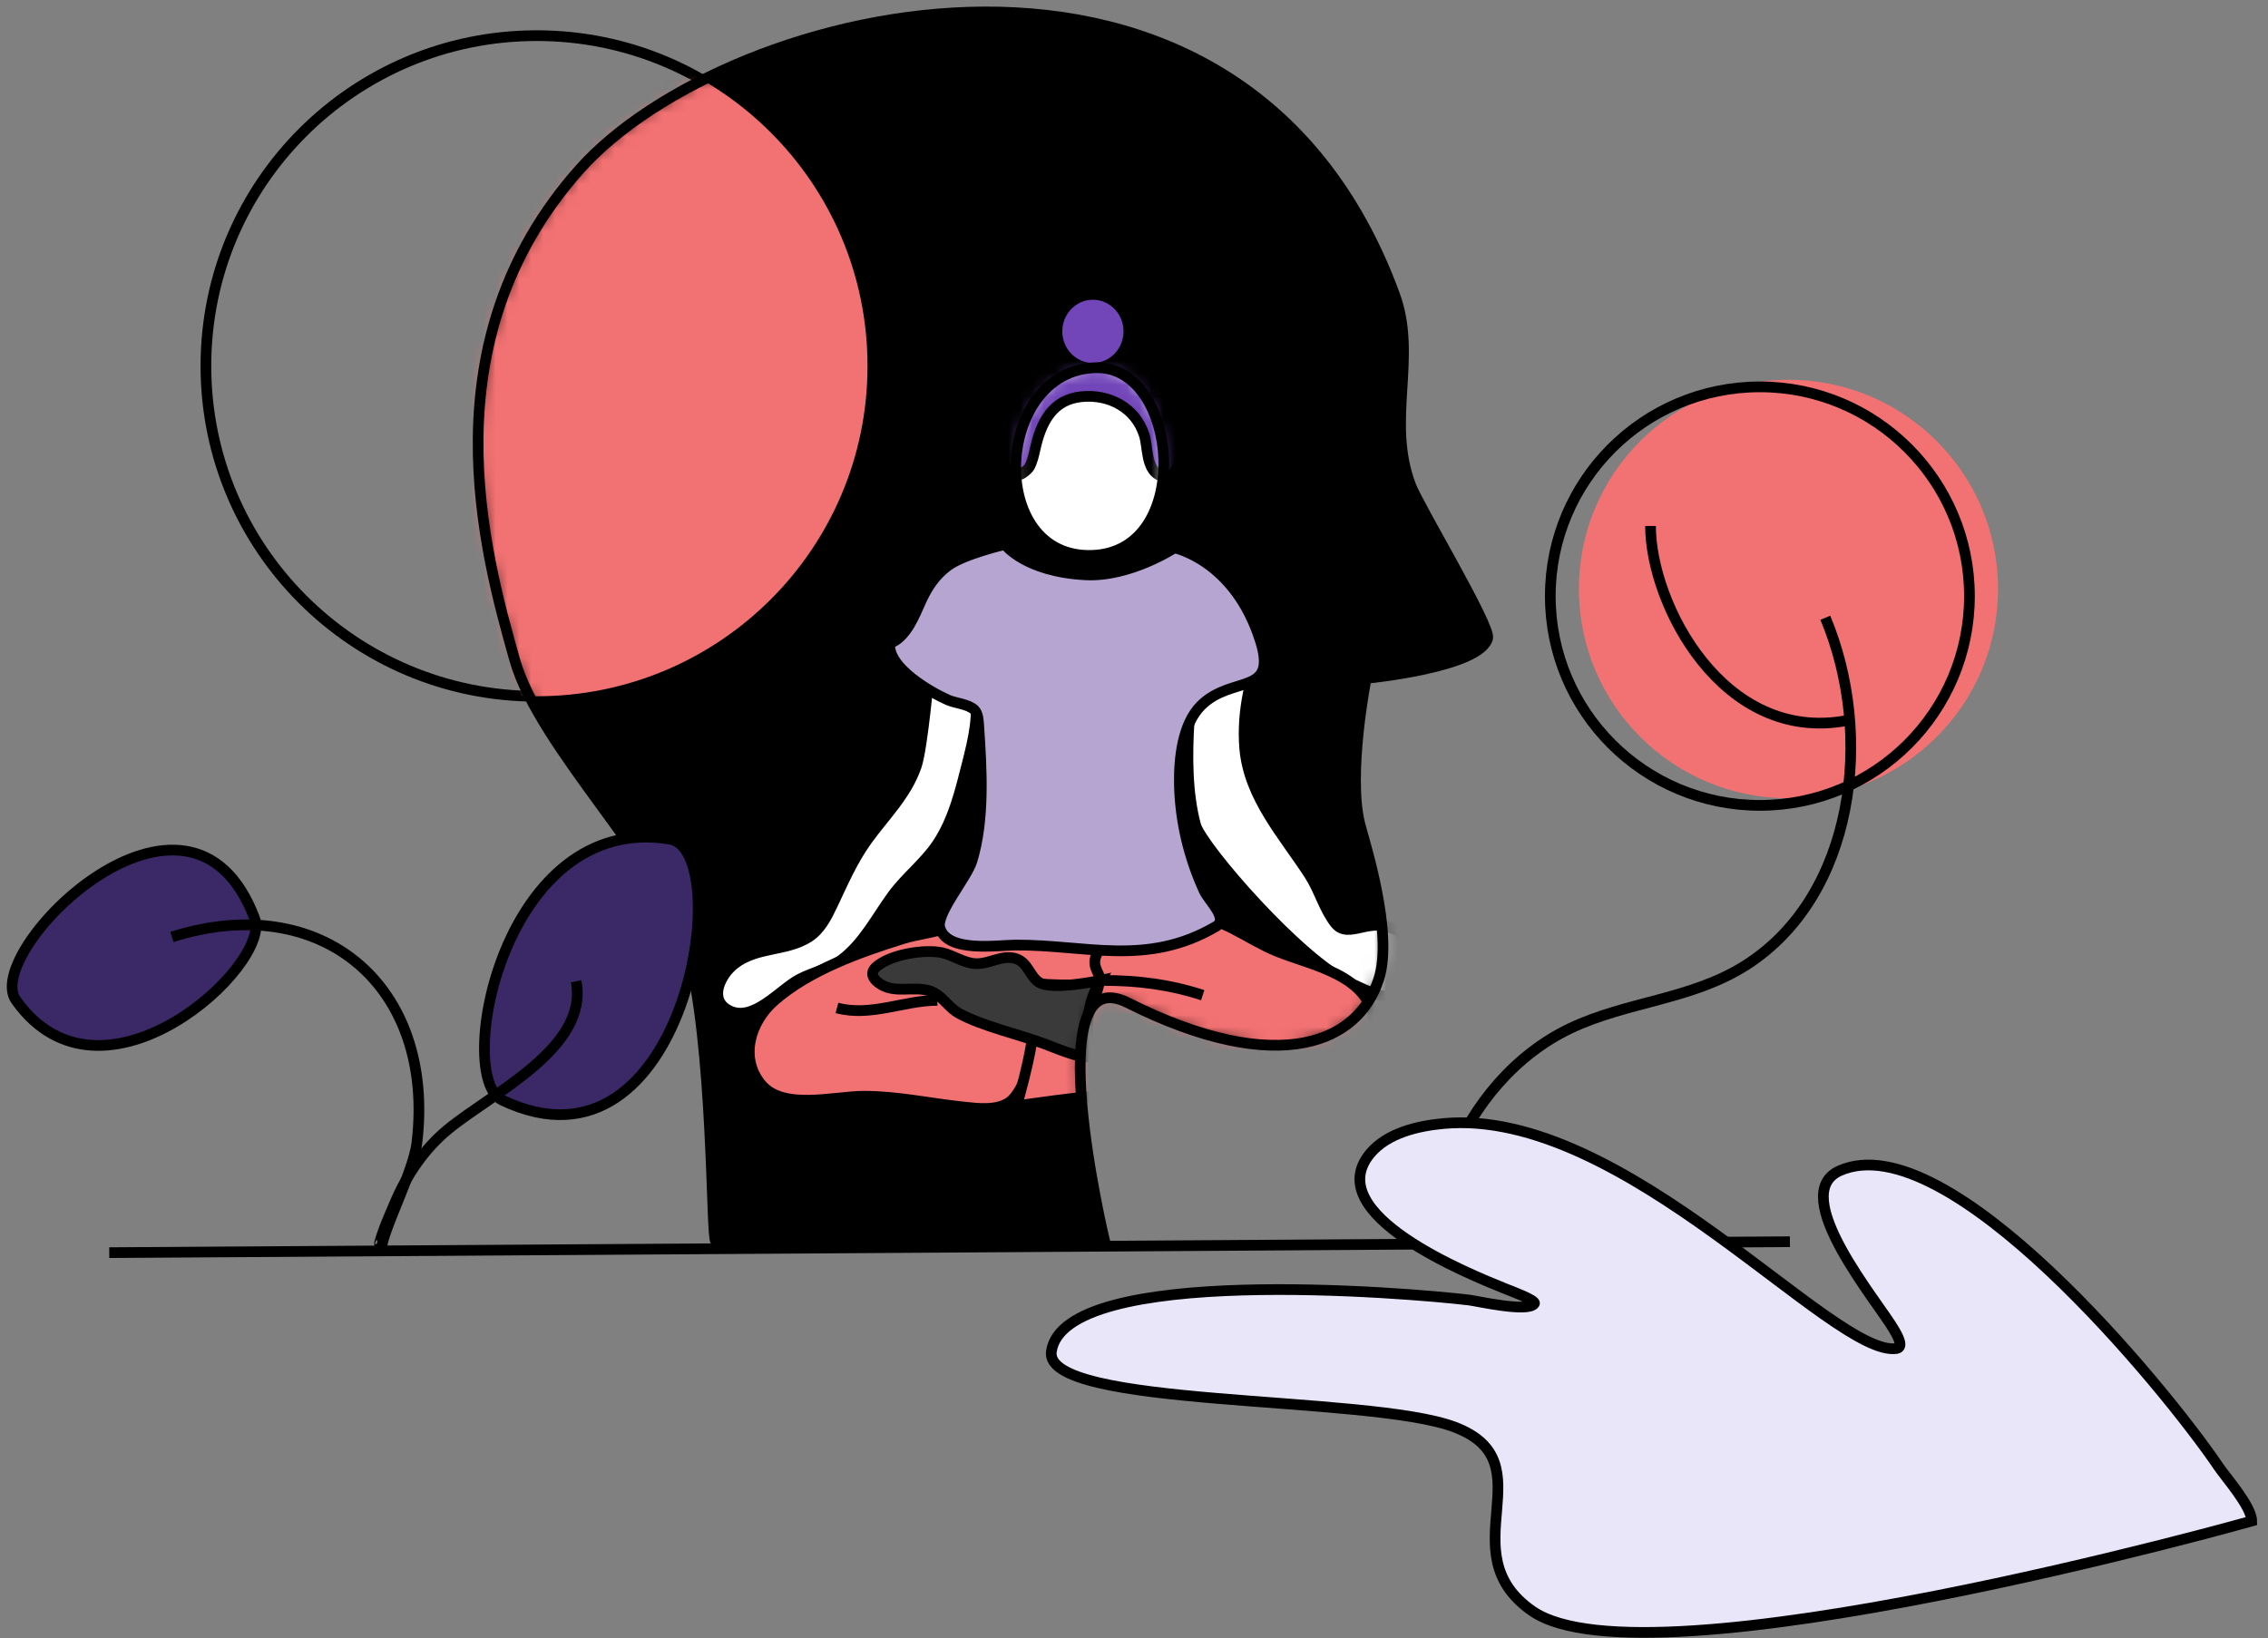 <svg width="191px" height="138px" viewBox="0 0 191 138" version="1.1" xmlns="http://www.w3.org/2000/svg" xmlns:xlink="http://www.w3.org/1999/xlink">
    <rect x="0" y="0" width="191" height="138" fill="#808080" stroke="none"/>
    <defs>
        <path d="M8.569,13.27 C20.982,-0.704 64.212,-11.647 77.204,23.817 C79.157,29.147 76.451,34.413 78.58,39.935 C79.26,41.697 85.307,51.737 85.047,52.751 C84.415,55.227 74.815,56.139 74.815,56.139 C74.815,56.139 73.215,64.209 74.284,68.428 C74.664,69.922 77.148,77.583 75.872,81.48 C74.96,84.272 72.845,86.192 69.631,86.825 C66.014,87.538 61.003,86.617 54.745,83.47 C47.038,79.594 52.796,103.576 52.796,103.576 C52.796,103.576 22.329,104.023 20.026,103.52 C19.632,103.434 19.889,86.813 17.612,78.8 C15.674,71.981 5.173,61.894 3.11,54.593 C0.514,45.402 -4.333,27.797 8.569,13.27 Z" id="path-1"></path>
        <path d="M6.853,0.059 C-1.757,0.227 -2.47,16.23 6.568,15.866 C15.136,15.521 13.858,-0.078 6.853,0.059 Z" id="path-3"></path>
    </defs>
    <g id="Campaigns" stroke="none" stroke-width="1" fill="none" fill-rule="evenodd">
        <g id="Campaign-1" transform="translate(-172, -194)">
            <g id="Group-8" transform="translate(173, 186)">
                <g id="Group-2" transform="translate(0, 9)">
                    <g id="Group" transform="translate(16.334, 1.965)" stroke="#000000" stroke-width="0.901">
                        <ellipse id="Oval" cx="27.865" cy="27.862" rx="27.859" ry="27.824"></ellipse>
                    </g>
                    <ellipse id="Oval" fill="#F27172" cx="149.616" cy="48.614" rx="17.649" ry="17.627"></ellipse>
                    <g id="Group" transform="translate(39.238, 0)">
                        <path d="M8.569,13.27 C20.982,-0.704 64.212,-11.647 77.204,23.817 C79.157,29.147 76.451,34.413 78.58,39.935 C79.26,41.697 85.307,51.737 85.047,52.751 C84.415,55.227 74.815,56.139 74.815,56.139 C74.815,56.139 73.215,64.209 74.284,68.428 C74.664,69.922 77.148,77.583 75.872,81.48 C74.96,84.272 72.845,86.192 69.631,86.825 C66.014,87.538 61.003,86.617 54.745,83.47 C47.038,79.594 52.796,103.576 52.796,103.576 C52.796,103.576 22.329,104.023 20.026,103.52 C19.632,103.434 19.889,86.813 17.612,78.8 C15.674,71.981 5.173,61.894 3.11,54.593 C0.514,45.402 -4.333,27.797 8.569,13.27 Z" id="Path" fill="#000000"></path>
                        <g id="Clipped">
                            <mask id="mask-2" fill="white">
                                <use xlink:href="#path-1"></use>
                            </mask>
                            <g id="Path"></g>
                            <g id="Group" mask="url(#mask-2)">
                                <g transform="translate(-22.978, 1.946)">
                                    <g transform="translate(0.074, 0.018)">
                                        <ellipse id="Oval" fill="#F27172" cx="27.865" cy="27.862" rx="27.859" ry="27.824"></ellipse>
                                    </g>
                                    <g transform="translate(43.161, 21.733)">
                                        <g transform="translate(28.538, 0.034)" fill="#7246B9" id="Oval" stroke="#000000" stroke-width="0.901">
                                            <ellipse cx="3.08" cy="3.199" rx="3.028" ry="3.114"></ellipse>
                                        </g>
                                        <path d="M45.038,32.392 C44.918,32.392 44.72,33.626 44.702,33.72 C44.401,35.232 44.274,36.794 44.402,38.333 C44.752,42.512 47.706,45.684 49.868,49.038 C50.693,50.317 51.09,51.894 52.029,53.092 C53.178,54.557 55.047,52.332 57.291,53.758 C58.761,54.691 60.206,57.974 58.057,59.001 C56.429,59.781 54.888,58.834 53.397,58.184 C49.152,56.33 40.754,46.616 40.264,44.805 C39.535,42.109 39.545,38.916 39.716,36.126 C39.829,34.289 40.376,31.588 41.933,30.419 C42.799,29.768 45.038,32.392 45.038,32.392 Z" id="Path" stroke="#000000" stroke-width="0.901" fill="#FFFFFF"></path>
                                        <path d="M17.85,31.714 C17.85,31.714 17.283,38.28 16.747,39.851 C15.91,42.3 14.038,44.078 12.568,46.127 C11.36,47.811 10.57,49.658 9.686,51.523 C9.204,52.54 8.658,53.634 7.686,54.256 C5.761,55.487 3.271,55.04 1.382,56.554 C0.256,57.456 -0.782,59.509 0.928,60.419 C3.002,61.524 5.257,58.665 6.919,57.798 C8.075,57.195 9.395,56.956 10.453,56.168 C12.293,54.797 13.412,52.576 14.741,50.754 C15.871,49.205 17.43,48.031 18.501,46.442 C19.865,44.421 20.454,41.958 21.044,39.617 C21.538,37.659 22.105,35.373 21.589,33.373 C21.097,31.46 19.529,30.766 17.85,31.714 Z" id="Path" stroke="#000000" stroke-width="0.901" fill="#FFFFFF"></path>
                                        <path d="M19.937,53.221 C18.615,53.863 16.91,53.99 15.687,54.371 C12,55.522 7.72,57.029 4.757,59.634 C2.772,61.379 1.831,64.403 3.654,66.642 C5.491,68.898 9.832,67.663 12.331,67.663 C15.148,67.663 17.877,68.271 20.666,68.566 C21.892,68.696 23.511,68.917 24.596,68.158 C25.896,67.248 27.033,63.399 26.555,61.842 C26.169,60.588 25.204,59.624 24.884,58.283 C24.711,57.557 37.347,60.258 36.827,54.409 C36.16,46.912 22.93,51.767 19.937,53.221 Z" id="Path" stroke="#000000" stroke-width="0.901" fill="#F27172"></path>
                                        <path d="M26.49,62.613 C26.49,63.936 25.204,68.478 25.204,68.478 C25.204,68.478 31.333,67.539 33.112,67.619 C35.288,67.717 37.453,67.939 39.633,67.977 C40.994,68.002 44.223,67.418 46.289,68.176 C46.629,68.301 47.104,68.259 47.33,67.906 C48.179,66.57 45.966,65.659 45.146,65.34 C41.986,64.107 38.425,63.305 35.036,63.289 C33.799,63.284 32.569,63.415 31.359,63.089 C29.942,62.708 26.49,62.613 26.49,62.613 Z" id="Path" stroke="#000000" stroke-width="0.901" fill="#F27172"></path>
                                        <path d="M31.487,64.285 C31.397,64.285 33.41,64.457 33.956,64.55 C35.594,64.829 41.032,66.01 42.13,66.234 C43.08,66.429 46.591,66.928 47.391,66.923 C50.32,66.907 55.727,65.372 55.306,61.375 C54.89,57.421 50.017,56.64 47.111,55.453 C44.638,54.443 42.524,52.582 39.806,52.433 C37.539,52.31 33.531,53.355 32.127,55.39 C31.284,56.611 32.23,57.255 32.197,57.78 C32.13,58.878 31.291,60.13 31.159,61.363 C31.081,62.09 31.487,64.285 31.487,64.285 Z" id="Path" stroke="#000000" stroke-width="0.901" fill="#F27172"></path>
                                        <path d="M32.523,57.91 C35.409,57.91 38.091,58.248 40.865,59.152" id="Path" stroke="#000000" stroke-width="0.901"></path>
                                        <path d="M18.523,59.587 C15.7,59.587 12.933,60.985 10.063,60.226" id="Path" stroke="#000000" stroke-width="0.901"></path>
                                        <path d="M32.246,57.909 C30.378,60.999 31.492,64.276 31.335,64.325 C30.636,64.541 28.239,63.506 27.563,63.256 C25.411,62.459 22.249,61.74 20.328,60.675 C19.597,60.269 19.137,59.535 18.456,59.07 C17.179,58.198 15.427,59.001 14.075,58.406 C13.47,58.139 12.627,57.471 13.329,56.81 C14.472,55.731 17.435,55.244 18.922,55.578 C19.903,55.799 20.744,56.457 21.769,56.495 C22.928,56.538 24.046,55.673 25.204,56.1 C26.148,56.449 26.295,57.533 27.061,58.057 C28.121,58.781 32.246,57.909 32.246,57.909 Z" id="Path" stroke="#000000" stroke-width="0.901" fill="#3A3A3A"></path>
                                        <path d="M24.206,21.185 C24.206,21.169 25.865,23.471 30.993,23.741 C34.726,23.938 38.485,21.466 38.485,21.466 C38.485,21.466 43.603,22.51 45.729,29.321 C47.182,33.976 43.335,32.169 40.732,34.744 C39.156,36.304 38.87,39.228 38.901,41.308 C38.947,44.412 39.696,47.541 40.987,50.353 C41.385,51.22 43.09,52.713 41.975,53.366 C36.159,56.774 31.039,54.897 25.105,54.928 C23.569,54.935 19.366,55.598 18.731,53.491 C18.371,52.296 20.998,49.26 21.434,47.838 C22.509,44.33 22.247,40.071 22,36.442 C21.972,36.032 21.951,35.431 21.638,35.122 C21.14,34.629 20.045,34.561 19.418,34.285 C17.991,33.658 14.365,31.604 14.508,29.563 C14.513,29.497 14.708,29.43 14.755,29.407 C15.948,28.818 16.593,27.165 17.101,26.028 C17.645,24.811 18.314,23.785 19.39,22.985 C20.729,21.989 24.206,21.185 24.206,21.185 Z" id="Path" stroke="#000000" stroke-width="0.901" fill="#B5A5D0"></path>
                                        <g transform="translate(25.031, 6.236)">
                                            <path d="M6.853,0.059 C-1.757,0.227 -2.47,16.23 6.568,15.866 C15.136,15.521 13.858,-0.078 6.853,0.059 Z" id="Path" fill="#FFFFFF"></path>
                                            <g id="Clipped">
                                                <mask id="mask-4" fill="white">
                                                    <use xlink:href="#path-3"></use>
                                                </mask>
                                                <g id="Path"></g>
                                                <path d="M0.144,8.775 C0.144,9.547 1.127,8.618 1.233,8.427 C1.494,7.95 1.61,7.396 1.729,6.868 C2.233,4.637 3.182,2.742 5.636,2.499 C7.962,2.269 10.178,3.428 10.912,5.735 C11.234,6.75 11.057,8.515 12.147,9.1 C13.164,9.646 13.897,8.382 14.078,7.554 C14.482,5.712 14,3.455 13.087,1.84 C9.156,-5.119 -0.583,-2.221 -3.188,4.517 C-4.352,7.53 0.144,8.775 0.144,8.775 Z" id="Path" stroke="#000000" stroke-width="0.901" fill="#7246B9" mask="url(#mask-4)"></path>
                                            </g>
                                            <path d="M6.853,0.059 C-1.757,0.227 -2.47,16.23 6.568,15.866 C15.136,15.521 13.858,-0.078 6.853,0.059 Z" id="Path" stroke="#000000" stroke-width="0.901"></path>
                                        </g>
                                    </g>
                                </g>
                            </g>
                        </g>
                        <path d="M8.569,13.27 C20.982,-0.704 64.212,-11.647 77.204,23.817 C79.157,29.147 76.451,34.413 78.58,39.935 C79.26,41.697 85.307,51.737 85.047,52.751 C84.415,55.227 74.815,56.139 74.815,56.139 C74.815,56.139 73.215,64.209 74.284,68.428 C74.664,69.922 77.148,77.583 75.872,81.48 C74.96,84.272 72.845,86.192 69.631,86.825 C66.014,87.538 61.003,86.617 54.745,83.47 C47.038,79.594 52.796,103.576 52.796,103.576 C52.796,103.576 22.329,104.023 20.026,103.52 C19.632,103.434 19.889,86.813 17.612,78.8 C15.674,71.981 5.173,61.894 3.11,54.593 C0.514,45.402 -4.333,27.797 8.569,13.27 Z" id="Path" stroke="#000000" stroke-width="0.901"></path>
                    </g>
                    <ellipse id="Oval" stroke="#000000" stroke-width="0.901" cx="147.208" cy="49.215" rx="17.649" ry="17.627"></ellipse>
                    <g id="Group" transform="translate(119.863, 50.967)" stroke="#000000" stroke-width="0.901">
                        <path d="M0.15,52.277 C-0.107,52.277 0.112,50.555 0.126,50.456 C0.308,49.081 0.627,47.728 1.098,46.438 C1.151,46.292 1.205,46.148 1.261,46.003 C3.202,41.007 6.838,36.824 11.365,34.664 C16.157,32.377 21.611,32.248 26.18,29.328 C35.324,23.484 37.008,9.989 32.856,0.069" id="Path"></path>
                    </g>
                    <g id="Group" transform="translate(8.179, 103.531)" stroke="#000000" stroke-width="0.901">
                        <path d="M0.022,0.987 L141.559,0.067" id="Path"></path>
                    </g>
                    <g id="Group" transform="translate(-0, 70.579)" fill="#3B2867" stroke="#000000" stroke-width="0.901">
                        <path d="M0.349,12.683 C-2.574,8.567 14.957,-8.876 20.451,5.801 C21.907,9.692 7.617,22.915 0.349,12.683 Z" id="Path"></path>
                    </g>
                    <g id="Group" transform="translate(49.122, 81.393) rotate(139.108) translate(-49.122, -81.393) translate(36.258, 72.537)" fill="#3B2867" stroke="#000000" stroke-width="0.901">
                        <path d="M0.436,13.579 C-3.211,9.172 18.658,-9.503 25.512,6.211 C27.329,10.377 9.502,24.533 0.436,13.579 Z" id="Path"></path>
                    </g>
                    <g id="Group" transform="translate(137.964, 43.266)" stroke="#000000" stroke-width="0.901">
                        <path d="M16.532,16.436 C6.127,18.366 0.035,6.618 0.035,0.039" id="Path"></path>
                    </g>
                    <path d="M31.124,104.284 C31.124,102.799 33.813,97.789 34.113,95.248 C35.677,82.028 26.076,73.939 13.477,77.925" id="Path" stroke="#000000" stroke-width="0.901"></path>
                    <path d="M30.997,103.779 C30.997,103.871 30.941,103.789 30.963,103.709 C31.269,102.562 31.79,101.424 32.252,100.336 C33.264,97.947 34.719,95.782 36.736,94.124 C40.52,91.015 48.605,87.245 47.518,81.661" id="Path" stroke="#000000" stroke-width="0.901"></path>
                    <g id="Group" transform="translate(87.505, 93.546)" fill="#E9E6FA" stroke="#000000" stroke-width="0.901">
                        <path d="M101.123,33.58 C101.123,32.36 98.959,29.924 98.336,29.002 C93.838,22.346 75.564,0.064 66.442,4.065 C61.925,6.047 69.736,15.22 71.01,17.481 C71.161,17.748 71.916,18.95 71.205,19.049 C65.851,19.797 48.254,-1.316 33.054,0.097 C30.911,0.295 28.316,0.89 26.875,2.633 C22.655,7.735 35.171,12.766 38.385,14.059 C38.546,14.124 40.893,14.983 40.715,15.261 C40.218,16.041 35.882,15.043 35.206,14.962 C30.108,14.353 1.11,11.898 0.037,19.293 C-0.66,24.1 26.718,22.918 33.992,25.663 C41.875,28.638 33.399,36.201 40.527,41.156 C50.236,47.905 101.123,33.58 101.123,33.58 Z" id="Path"></path>
                    </g>
                </g>
            </g>
        </g>
    </g>
</svg>
